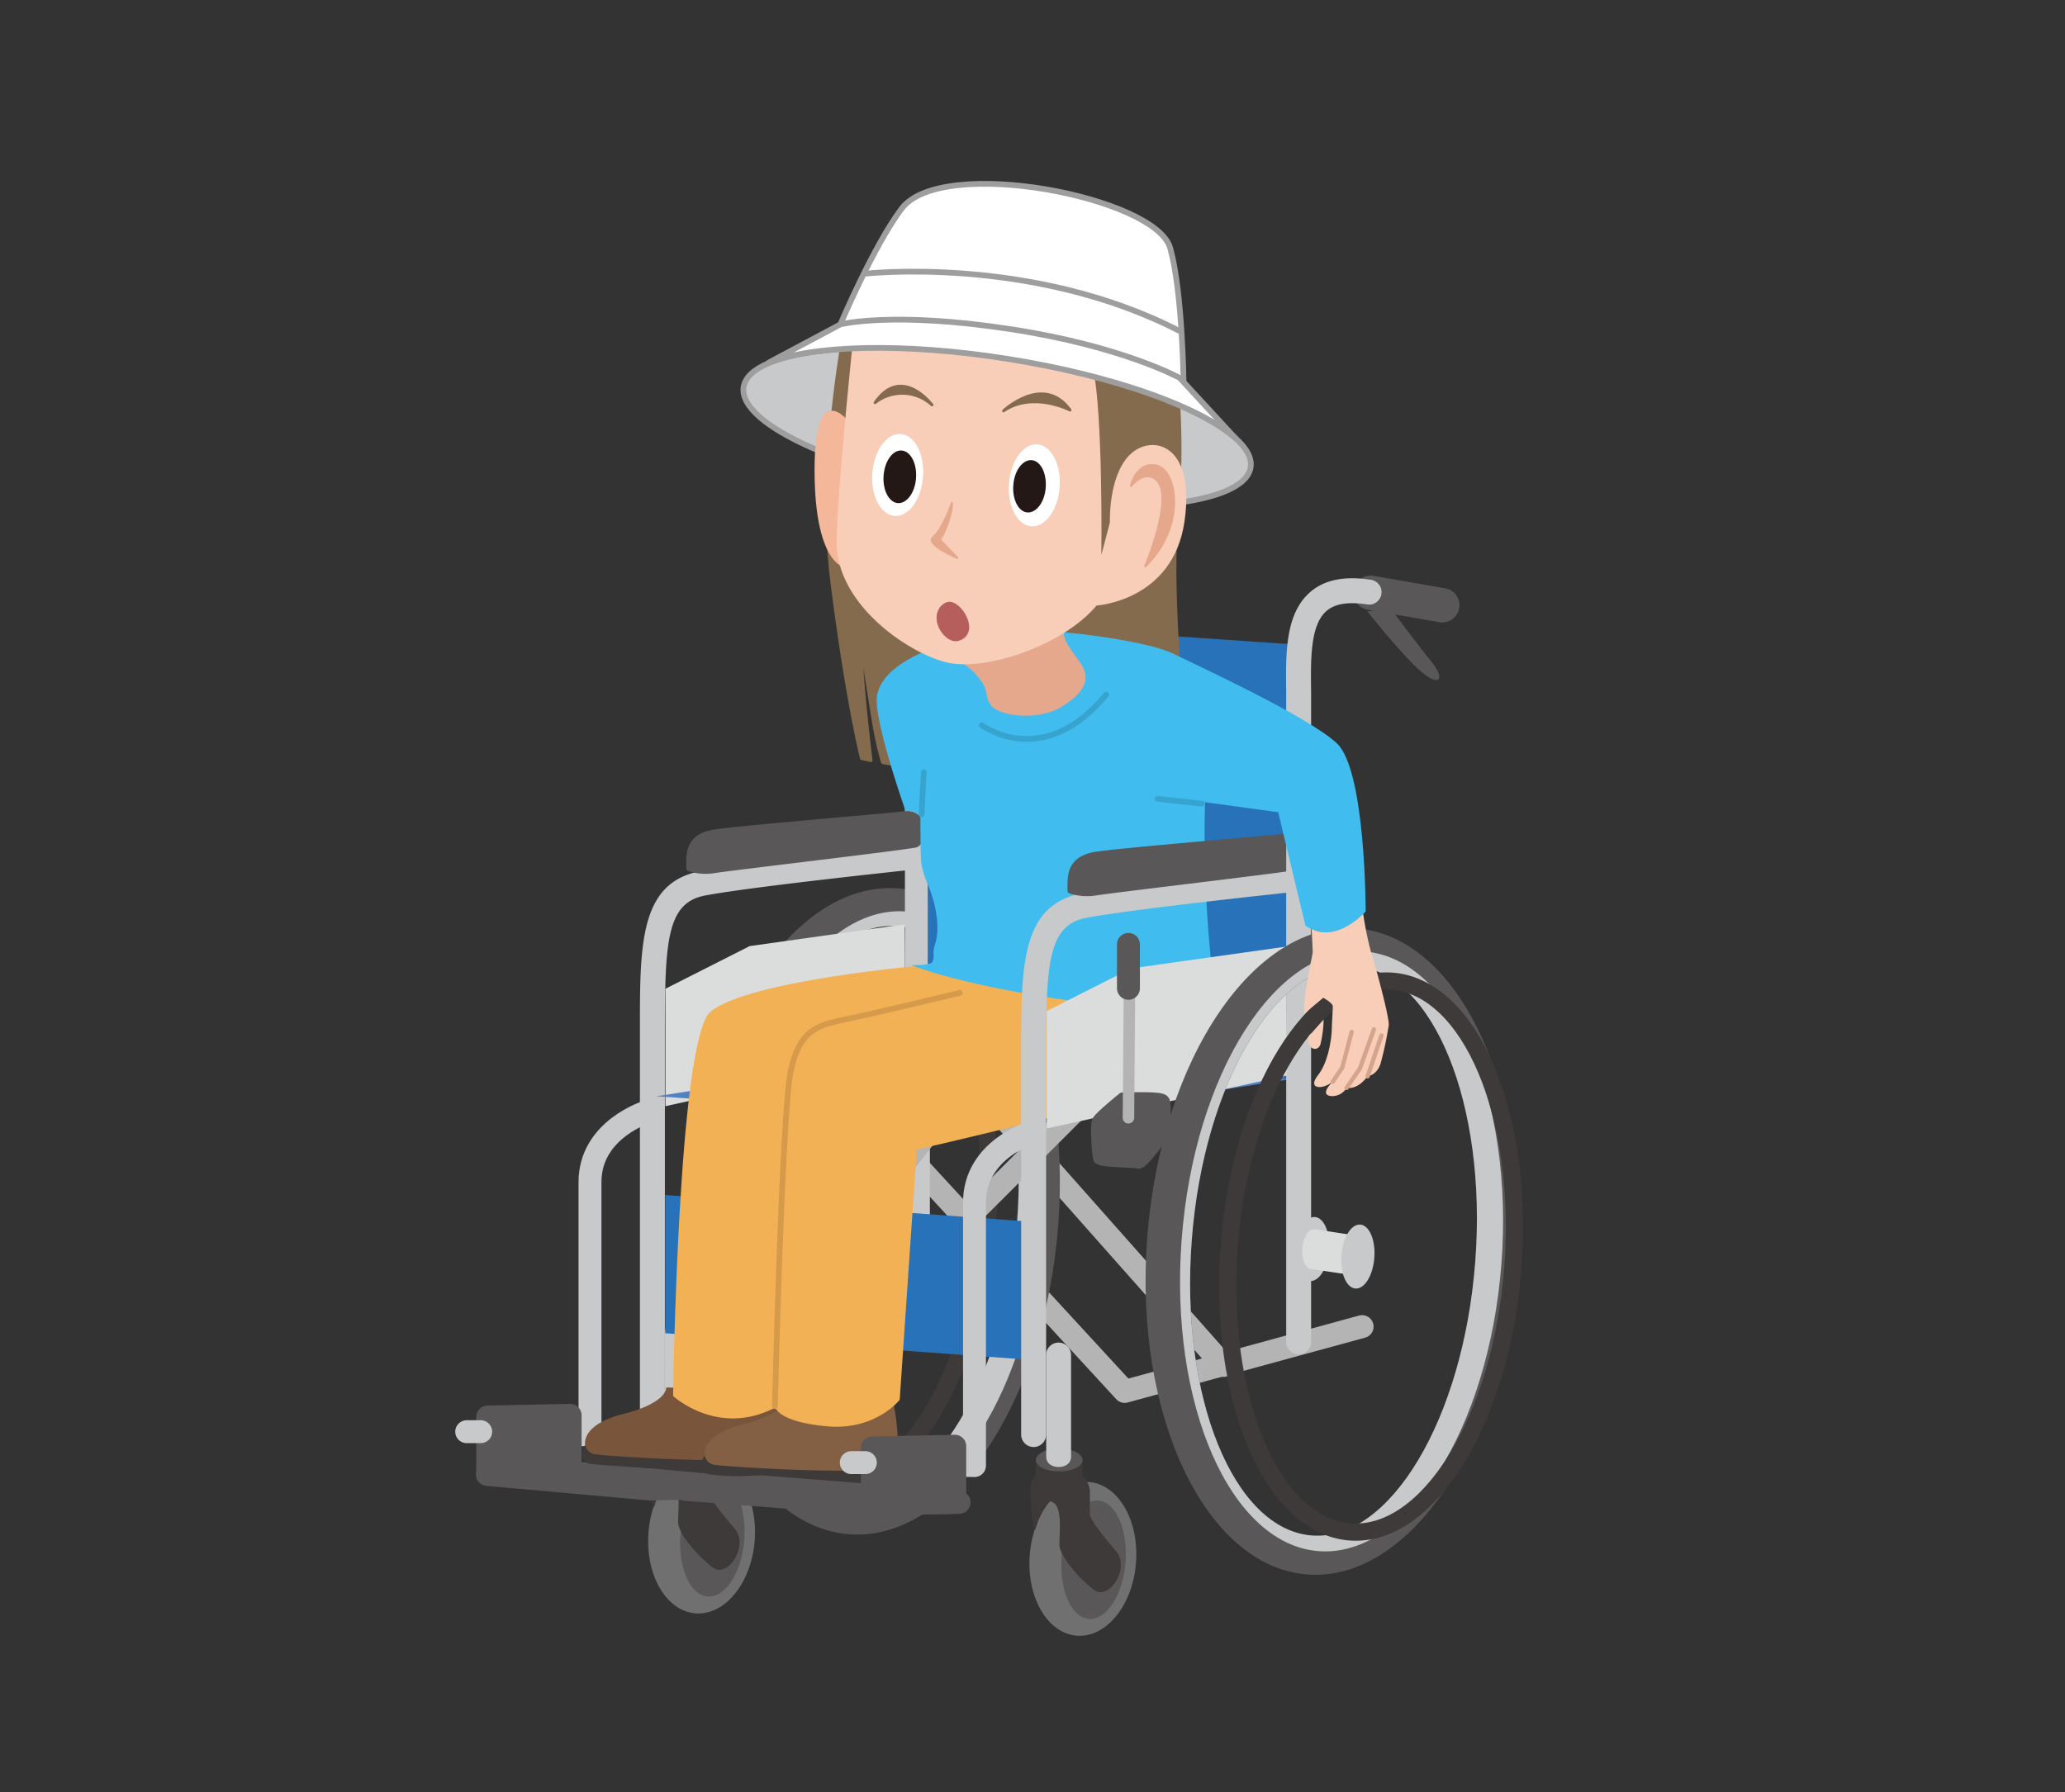 <svg id="レイヤー_1" data-name="レイヤー 1" xmlns="http://www.w3.org/2000/svg" viewBox="0 0 455 395"><rect x="0" y="0" width="455" height="395" fill="#333333" stroke="none"/><defs><style>.cls-1,.cls-10,.cls-19,.cls-2,.cls-21,.cls-3,.cls-31,.cls-7{fill:none;}.cls-2,.cls-31{stroke:#b4b4b5;}.cls-10,.cls-11,.cls-16,.cls-17,.cls-19,.cls-2,.cls-21,.cls-22,.cls-28,.cls-29,.cls-30,.cls-31,.cls-7{stroke-linecap:round;stroke-linejoin:round;}.cls-10,.cls-11,.cls-2{stroke-width:5.05px;}.cls-3{stroke:#3e3a39;stroke-width:3.79px;}.cls-11,.cls-30,.cls-4{fill:#595757;}.cls-16,.cls-5{fill:#c8c9ca;}.cls-6{fill:#dbdcdc;}.cls-11,.cls-30,.cls-7{stroke:#595757;}.cls-7{stroke-width:7.58px;}.cls-8{fill:#3e3a39;}.cls-9{fill:#717071;}.cls-10{stroke:#c8c9ca;}.cls-12{fill:#2772b9;}.cls-13{fill:#5281c2;}.cls-14{fill:#78553b;}.cls-15{fill:#836043;}.cls-16,.cls-28{stroke:#9e9e9f;}.cls-16,.cls-19,.cls-21,.cls-28{stroke-width:1.26px;}.cls-17{fill:#846b4d;stroke:#846b4d;stroke-width:0.63px;}.cls-18{fill:#f3b155;}.cls-19{stroke:#d59b4b;}.cls-20{fill:#40bdee;}.cls-21{stroke:#36a4ce;}.cls-22{fill:#e5a88c;stroke:#e5a88c;stroke-width:0.5px;}.cls-23{fill:#f5b799;}.cls-24,.cls-29{fill:#f8ceb9;}.cls-25,.cls-28{fill:#fff;}.cls-26{fill:#231815;}.cls-27{fill:#b55e5b;}.cls-29{stroke:#d5a48d;stroke-width:0.95px;}.cls-30,.cls-31{stroke-width:2.53px;}</style></defs><rect class="cls-1" x="-728" y="-213" width="1366" height="768"/><rect class="cls-1" x="-728" y="-213" width="1366" height="768"/><rect class="cls-1" x="-728" y="-213" width="1366" height="768"/><rect class="cls-1" x="-728" y="-213" width="1366" height="768"/><rect class="cls-1" x="-728" y="-213" width="1366" height="768"/><rect class="cls-1" x="-728" y="-213" width="1366" height="768"/><rect class="cls-1" x="-728" y="-213" width="1366" height="768"/><rect class="cls-1" x="-728" y="-213" width="1366" height="768"/><rect class="cls-1" x="-728" y="-213" width="1366" height="768"/><rect class="cls-1" x="-728" y="-213" width="1366" height="768"/><polyline class="cls-2" points="300.13 292.37 247.81 306.66 189.63 243.44"/><line class="cls-2" x1="269.57" y1="300.93" x2="219.64" y2="244.59"/><path class="cls-3" d="M217.62,269.47c-2.55,33.51-18.61,59.61-35.87,58.3s-29.18-29.55-26.63-63.07,18.62-59.62,35.88-58.3S220.18,236,217.62,269.47Z"/><path class="cls-4" d="M197.92,195.79c-22.46-1.71-43.1,28.76-46.09,68.07s12.78,72.56,35.24,74.27,43.1-28.76,46.1-68.07S220.38,197.5,197.92,195.79Zm26.19,73.44c-2.64,34.66-18.78,61.68-36,60.36S159,299.12,161.6,264.47s18.78-61.67,36-60.35S226.75,234.59,224.11,269.23Z"/><path class="cls-5" d="M199.68,200.88c-19.46-1.48-37.49,26.9-40.27,63.4s10.74,67.28,30.2,68.76,37.48-26.9,40.26-63.39S219.13,202.37,199.68,200.88Zm24.43,68.35c-2.64,34.66-18.78,61.68-36,60.36S159,299.12,161.6,264.47s18.78-61.67,36-60.35S226.75,234.59,224.11,269.23Z"/><path class="cls-5" d="M191.87,266.73c-.29,3.89-2.16,6.92-4.16,6.77s-3.39-3.43-3.09-7.33,2.16-6.92,4.16-6.77S192.17,262.84,191.87,266.73Z"/><path class="cls-6" d="M188.67,262.1l-.09,0c-1.25-.09-2.4,1.79-2.59,4.21s.68,4.45,1.92,4.55h0l10.16,1.54.68-8.75Z"/><path class="cls-5" d="M201.86,268.39c-.3,3.89-2.16,6.92-4.17,6.77s-3.38-3.43-3.09-7.32,2.17-6.92,4.17-6.77S202.16,264.5,201.86,268.39Z"/><line class="cls-7" x1="217.97" y1="125.72" x2="233.78" y2="128.46"/><path class="cls-5" d="M204.66,125.58c-5.5,4.78-5.39,13.59-5.27,22.12l0,3.44V290.62a2.75,2.75,0,0,0,5.5,0V151.14l0-3.52c-.09-7.27-.19-14.78,3.38-17.88,1.88-1.63,4.84-2.1,9.07-1.44a2.75,2.75,0,1,0,.85-5.43C212.26,121.94,207.84,122.83,204.66,125.58Z"/><polygon class="cls-6" points="146.62 243.79 199.53 232.1 199.31 203.7 165.18 208.51 146.62 217.91 146.62 243.79"/><path class="cls-8" d="M144.23,316.84v3.4s0,0,0,.05c0,1.39,2.31,2.51,5.15,2.51s5.12-1.11,5.15-2.49h0v-3.47Z"/><path class="cls-5" d="M201.83,186.09c-1.5.16-37,3.87-47.6,5.93C141,194.57,141,208.09,141,226.38v84.86a2.75,2.75,0,0,0,5.5,0V226.38c0-19.53.68-27.4,8.77-29,10.41-2,46.75-5.81,47.12-5.85a2.75,2.75,0,1,0-.57-5.47Z"/><path class="cls-9" d="M166.29,339.57c-.75,9.35-6.59,16.52-13.06,16s-11.09-8.52-10.34-17.88,6.6-16.52,13.06-16S167,330.21,166.29,339.57Z"/><path class="cls-4" d="M164,339.38c-.58,7.2-4.19,12.79-8.07,12.48s-6.56-6.4-6-13.61,4.2-12.78,8.08-12.47S164.53,332.18,164,339.38Z"/><path class="cls-8" d="M144.11,332.2a12,12,0,0,1-.86-3.78c-.2-1.78-.17-5.3-.17-5.84a3.4,3.4,0,0,1,1.15-2.34h10.29a5.83,5.83,0,0,1,1.61,3.37v5.15c0,1.55,4.45,6.54,5.84,8.25,3.09,3.77-1.72,11-5,8.41s-7.56-7.38-7.56-10,.86-9.11-2.06-9.45C147.37,326,146,326.18,144.11,332.2Z"/><path class="cls-4" d="M154.53,316.85c0,1.39-2.31,2.52-5.16,2.52s-5.15-1.13-5.15-2.52,2.31-2.52,5.15-2.52S154.53,315.46,154.53,316.85Z"/><path class="cls-5" d="M146.51,293.72v22.33c0,1.52,1.23,2.3,2.75,2.3s2.75-.78,2.75-2.3V293.72a2.75,2.75,0,0,0-5.5,0Z"/><path class="cls-4" d="M151.21,190.89c0-2.55-.32-7.16,6.36-8.11s39.61-3.66,41.84-4a3.9,3.9,0,0,1,4.45,3.66c0,2.23-.63,3.82-1.9,4.3s-42.32,5.25-44.71,5.72a12.59,12.59,0,0,1-5.57-.47C151.21,191.85,151.21,191.37,151.21,190.89Z"/><path class="cls-10" d="M142.68,245S130,248.82,130,260.51v55.71l-14.2-.25"/><polygon class="cls-11" points="161.24 327.79 124 324.38 107.38 324.96 143.28 328.17 161.24 327.79"/><polygon class="cls-11" points="107.46 312.3 125.62 311.92 125.62 324.28 107.46 324.67 107.46 312.3"/><line class="cls-10" x1="102.83" y1="315.53" x2="105.92" y2="315.53"/><polyline class="cls-2" points="208.01 289.59 163.8 301.73 209.33 243.44"/><line class="cls-2" x1="185.56" y1="296.01" x2="238.65" y2="242.98"/><polygon class="cls-12" points="204.41 232.33 284.46 237.83 284.46 141.98 204.41 136.48 204.41 232.33"/><polygon class="cls-13" points="144.63 241.61 224.68 247.11 284.46 237.83 204.41 232.33 144.63 241.61"/><polygon class="cls-12" points="225.14 299.56 146.58 293.83 146.58 263.37 225.14 269.1 225.14 299.56"/><path class="cls-8" d="M170.38,308.45s1.68,7.16.84,11.79-5.48,3.79-13.9,3.79-23.75-1-27.12-1.38-3.21-6.2,6.9-8.73,9.69-5.89,9.69-5.89Z"/><path class="cls-14" d="M170.38,306.21s1.68,7.16.84,11.79-5.48,3.8-13.9,3.8-22.75-.85-26.12-1.27-4.21-6.32,5.9-8.84,9.69-5.9,9.69-5.9Z"/><path class="cls-8" d="M196.7,310.76s1.69,7.17.85,11.8-5.48,3.79-13.91,3.79-23.74-1-27.11-1.38-3.21-6.2,6.9-8.73,9.69-5.9,9.69-5.9Z"/><path class="cls-15" d="M196.7,308.53s1.69,7.16.85,11.79-5.48,3.79-13.91,3.79-22.74-.84-26.11-1.26-4.21-6.32,5.9-8.85,9.69-5.9,9.69-5.9Z"/><path class="cls-16" d="M275.56,103c-1.32,8.31-27.4,11.08-58.24,6.18S162.53,93.6,163.85,85.28,191.26,74.2,222.1,79.1,276.89,94.72,275.56,103Z"/><path class="cls-17" d="M194.46,168.06c2.79.51,6.88,1.21,12.41,2,11.79,1.68,54.75-3.58,54.75-3.58s-4-33.28-2.31-52a173.27,173.27,0,0,0-.42-35.18c-.21-2.1-65.29-23.8-72.24-9.68,0,0-6.74,32-3.38,58.55s6.54,39,6.54,39,.69.17,2.13.46c0,0-2.35-19-2.13-25.52,0,0,2.31,15.58,3.15,19.8A62.62,62.62,0,0,0,194.46,168.06Z"/><path class="cls-18" d="M204.18,212.69S164.8,216,156.53,223c-7.18,6.11-8.22,84.67-8.22,84.67s9.9,9.16,22.54,2.53c0,0,.65,3.2,11.39,4.15s16-5.84,16-5.84L202,253.36c49.67-11.5,50.13-13.34,57.5-16.85,6.63-3.16,6.63-15.8,6.63-15.8Z"/><path class="cls-19" d="M170.74,309.91s1.58-65,3.48-73.82S179.7,226,186,224.72s25.49-5.9,25.49-5.9"/><path class="cls-20" d="M199.55,178.76c-2.38-6.77-6.38-19.48-6.38-24.39,0-6.32,8.84-11.08,18-13.12s21.17-2.05,21.17-2.05c9.16.64,21.42,2.65,25.9,4.74,4.74,2.21,7.27,32.86,7.27,32.86a276.61,276.61,0,0,0,2.84,47.07s-17.71-1.23-31.38-3.16c-26.11-3.68-36.13-8-36.13-8s4.33.13,4.65-.82-.64,1.58,0,0-.32-1,.63-4.11.31-7.9-1.58-12.64a20,20,0,0,1-1.56-5c-.18-1.68-.18-10.05-.18-10.05a3.74,3.74,0,0,0-1.5-1.19A4.88,4.88,0,0,0,199.55,178.76Z"/><path class="cls-21" d="M203.07,179.43c.22-5.12.5-9.25.5-9.25"/><line class="cls-21" x1="264.78" y1="177.12" x2="255.1" y2="176.06"/><path class="cls-21" d="M216.34,159.85s13.48,10.1,27.38-6.74"/><path class="cls-22" d="M212.34,146.05a15.35,15.35,0,0,1,4.42,4.42c1.34,2.44.37,2.79,1.83,4.86s9.87,3.53,15.35.12,5.49-6.06,4.52-8.14-4.85-5.89-4.22-8.21S212.34,146.05,212.34,146.05Z"/><path class="cls-23" d="M187.07,93s-7.59-10.11-7.59,10.53S186,125,186,125Z"/><path class="cls-24" d="M188.12,73.39s-3.37,31.59-3.79,45.49,15.16,24.64,23.8,27,26.11-3.58,33.49-12.43c0,0,16.84-1,19.37-18.53s-7.58-19.38-12.21-14.53-4.22,14.74-4.22,14.74l-1.89,7.16s.42-31.17-1.9-41.49S188.12,73.39,188.12,73.39Z"/><path class="cls-22" d="M249.2,107.09s1.26-5.48,5.69-4.43,6.52,13.27-2.53,22.12c0,0,6.47-15.32,2.53-19C252.15,103.29,249.2,107.09,249.2,107.09Z"/><path class="cls-25" d="M192.21,104.27c-.37,5,1.83,9.21,4.92,9.44s5.88-3.64,6.25-8.62-1.84-9.22-4.92-9.44S192.57,99.28,192.21,104.27Z"/><path class="cls-26" d="M194.69,104.82c-.24,3.2,1.18,5.92,3.15,6.06s3.78-2.33,4-5.53-1.18-5.91-3.16-6.06S194.92,101.62,194.69,104.82Z"/><path class="cls-25" d="M222.32,106.55c-.37,5,1.83,9.21,4.92,9.44s5.88-3.64,6.24-8.61-1.83-9.22-4.91-9.44S222.68,101.57,222.32,106.55Z"/><path class="cls-26" d="M223.27,106.94c-.24,3.2,1.18,5.91,3.15,6s3.78-2.33,4-5.53-1.18-5.9-3.15-6S223.5,103.74,223.27,106.94Z"/><path class="cls-17" d="M205.35,89.24s-6.68-8.95-12.54-.49A9.67,9.67,0,0,1,205.35,89.24Z"/><path class="cls-17" d="M221.13,90.54s8.79-8.3,14.65-.16C235.78,90.38,227.65,86.15,221.13,90.54Z"/><path class="cls-22" d="M209.74,110.89s-2.11,6-4.07,7.49,5.21,4.55,5.21,4.55l-3.74-3.9S209.74,114.31,209.74,110.89Z"/><path class="cls-27" d="M213.36,136.92c.67,2.36-.48,3.84-2.18,4.33s-3.94-1.37-4.62-3.73.49-4.34,2.18-4.83S212.69,134.56,213.36,136.92Z"/><path class="cls-28" d="M185.17,71.49S192.4,54.35,198.65,46c8.85-11.8,56-2.53,59.18,8.63,2.69,9.49,2.95,29.28,2.95,29.28Z"/><path class="cls-28" d="M190.44,60.33s36.85-4.21,69.5,12.64"/><path class="cls-28" d="M222.1,79.1c23.22,3.69,42.52,10.67,50.08,17.45L259.94,83.29s-12.64-7-37.28-10.75c-25.94-4-37.49-1.05-37.49-1.05l-15.8,8.43V80C178.8,76.05,199.12,75.45,222.1,79.1Z"/><path class="cls-8" d="M228.24,321.77v3.39s0,0,0,0c0,1.39,2.3,2.52,5.15,2.52s5.12-1.12,5.15-2.49h0v-3.47Z"/><path class="cls-5" d="M285.84,191c-1.51.15-36.95,3.86-47.6,5.92C225,199.5,225,213,225,231.3v84.86a2.75,2.75,0,0,0,5.5,0V231.3c0-19.52.68-27.4,8.77-29,10.41-2,46.75-5.82,47.12-5.86a2.74,2.74,0,1,0-.57-5.46Z"/><path class="cls-9" d="M250.3,344.49c-.75,9.36-6.59,16.52-13.06,16S226.15,352,226.9,342.62s6.6-16.52,13.06-16S251.05,335.14,250.3,344.49Z"/><path class="cls-4" d="M248,344.31c-.58,7.2-4.19,12.78-8.08,12.47s-6.55-6.4-6-13.6,4.2-12.79,8.08-12.48S248.54,337.1,248,344.31Z"/><path class="cls-8" d="M228.11,337.12a12.23,12.23,0,0,1-.86-3.78c-.19-1.77-.17-5.29-.17-5.84a3.42,3.42,0,0,1,1.16-2.34h10.29a5.83,5.83,0,0,1,1.61,3.37v5.15c0,1.55,4.45,6.55,5.84,8.25,3.09,3.78-1.72,11-5,8.42s-7.56-7.39-7.56-10,.86-9.1-2.06-9.44C231.38,330.94,230,331.11,228.11,337.12Z"/><path class="cls-4" d="M238.53,321.77c0,1.4-2.3,2.52-5.15,2.52s-5.15-1.12-5.15-2.52,2.3-2.51,5.15-2.51S238.53,320.38,238.53,321.77Z"/><path class="cls-5" d="M230.52,298.64V321c0,1.52,1.23,2.31,2.75,2.31S236,322.49,236,321V298.64a2.75,2.75,0,0,0-5.5,0Z"/><path class="cls-4" d="M235.21,195.82c0-2.55-.31-7.16,6.37-8.12s39.61-3.66,41.84-4a3.91,3.91,0,0,1,4.45,3.66c0,2.23-.63,3.82-1.91,4.3s-42.31,5.25-44.7,5.73a12.52,12.52,0,0,1-5.57-.48C235.21,196.77,235.22,196.29,235.21,195.82Z"/><path class="cls-10" d="M227.43,249.51s-12.71,3.78-12.71,15.46V323l-14.21-.24"/><polygon class="cls-11" points="211.32 331.1 167.74 327.68 151.12 328.26 193.35 331.49 211.32 331.1"/><polygon class="cls-11" points="192.2 319.12 210.37 318.73 210.37 331.1 192.2 331.48 192.2 319.12"/><line class="cls-7" x1="301.98" y1="130.64" x2="317.78" y2="133.39"/><path class="cls-5" d="M288.67,130.51c-5.51,4.77-5.39,13.59-5.27,22.11l0,3.44V295.55a2.75,2.75,0,1,0,5.49,0V156.06l0-3.51c-.1-7.27-.2-14.79,3.38-17.89,1.88-1.63,4.84-2.09,9.07-1.43a2.75,2.75,0,0,0,.85-5.43C296.27,126.87,291.84,127.75,288.67,130.51Z"/><path class="cls-4" d="M301.29,134.76s7.9,10,12,13.4,5.15,1.38,2.06-2.4-8.93-11.68-8.93-11.68Z"/><polygon class="cls-6" points="230.63 248.71 283.54 237.03 283.31 208.63 249.18 213.44 230.63 222.83 230.63 248.71"/><path class="cls-4" d="M298.88,204.61c-22.46-1.72-43.1,28.76-46.1,68.07S265.57,345.24,288,347s43.1-28.77,46.09-68.07S321.34,206.32,298.88,204.61Zm26.18,73.44c-2.64,34.65-18.77,61.67-36,60.36s-29.11-30.47-26.47-65.12,18.78-61.67,36-60.36S327.7,243.4,325.06,278.05Z"/><path class="cls-5" d="M300.64,209.7c-19.46-1.48-37.49,26.9-40.27,63.39s10.74,67.29,30.19,68.77,37.49-26.9,40.27-63.4S320.09,211.18,300.64,209.7Zm24.42,68.35c-2.64,34.65-18.77,61.67-36,60.36s-29.11-30.47-26.47-65.12,18.78-61.67,36-60.36S327.7,243.4,325.06,278.05Z"/><path class="cls-5" d="M292.83,275.54c-.3,3.9-2.16,6.93-4.16,6.77s-3.39-3.43-3.09-7.32,2.16-6.92,4.16-6.77S293.13,271.65,292.83,275.54Z"/><path class="cls-6" d="M289.62,270.91l-.08,0c-1.25-.1-2.41,1.79-2.59,4.21s.67,4.45,1.92,4.55h0L299,281.19l.68-8.75Z"/><path class="cls-5" d="M302.82,277.21c-.3,3.89-2.16,6.92-4.17,6.77s-3.38-3.43-3.09-7.33,2.16-6.92,4.17-6.76S303.11,273.32,302.82,277.21Z"/><path class="cls-3" d="M333.35,279.31c-2.55,33.52-18.61,59.62-35.87,58.31s-29.18-29.56-26.63-63.07,18.62-59.62,35.88-58.3S335.91,245.8,333.35,279.31Z"/><path class="cls-20" d="M258.25,143.94c4.43,2.21,30,13.9,36.34,19.91s6.32,37,6.32,37-6.32,7.9-13.27,3.16l-6-25-16.11-2.21Z"/><path class="cls-24" d="M289,204.72s.24,4.44.24,5.14-2.11,9.11-1.87,13.55l4.2-3.51s2.1,1.17,2.1,1.87-.23,4.2-.23,5.14-.47,6.77-3,10,1.05,3.29,3.25,1.45c0,0-3.23,3-.3,3.21a3.69,3.69,0,0,0,3.35-1.86s2.21.71,4.63-2.55c0,0,1.9-.11,2.8-2.67a76.81,76.81,0,0,0,1.81-8.45c.32-1.42-3.16-14.05-3.95-16.42a73.09,73.09,0,0,1-1.66-8.22S294.59,207.61,289,204.72Z"/><polyline class="cls-29" points="293.67 238.4 295.77 235.25 297.82 227.43"/><polyline class="cls-29" points="296.72 239.75 299.64 235.48 302.72 226.87"/><line class="cls-29" x1="301.35" y1="237.2" x2="304.38" y2="228.22"/><path class="cls-24" d="M288.22,228.56s2.95-3.36,3.43-3.85a25.38,25.38,0,0,1-.73,5.54C290.33,231.72,288.22,231.6,288.22,228.56Z"/><path class="cls-30" d="M247.43,242s-5.08,4.11-5.56,5.08,0,7.49.25,8.22,7.73.72,8.7,1,5.56-6.29,5.56-6.29.73-6.77,0-7.5S250.58,242,247.43,242Z"/><line class="cls-31" x1="248.64" y1="246.35" x2="248.89" y2="213.94"/><line class="cls-11" x1="248.64" y1="208.14" x2="248.64" y2="217.81"/><line class="cls-10" x1="187.57" y1="322.35" x2="190.67" y2="322.35"/></svg>